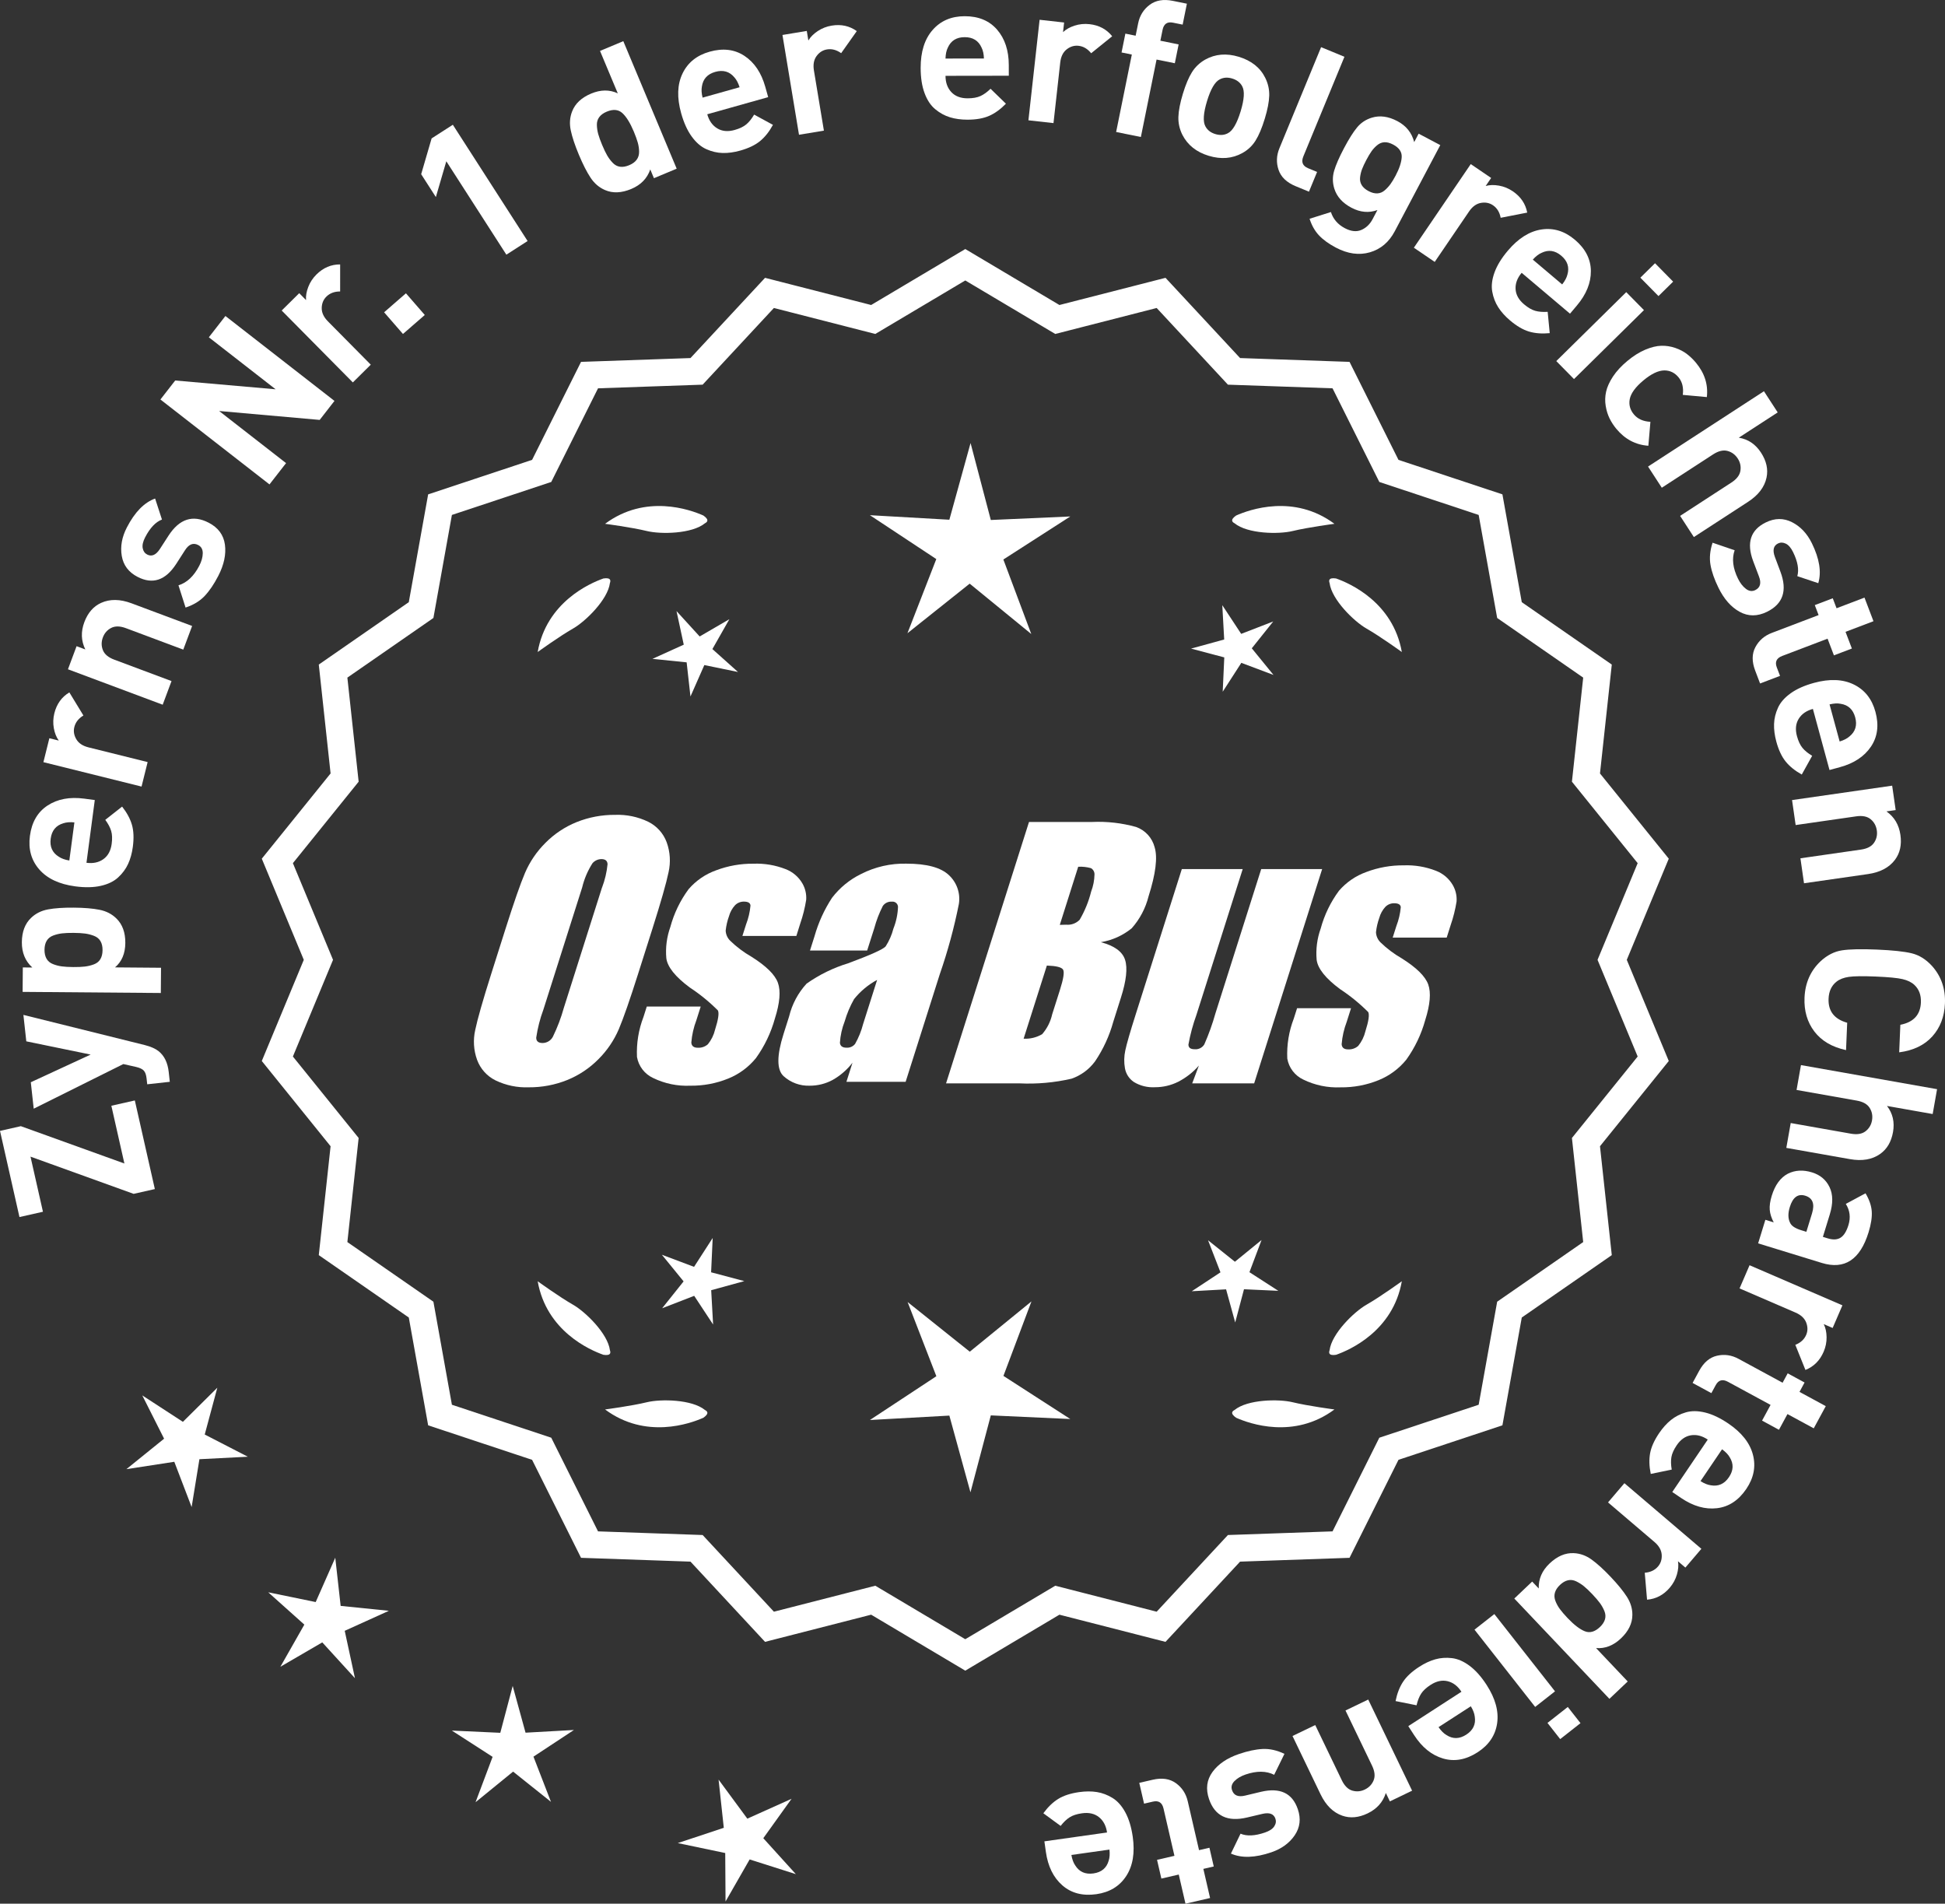 <?xml version="1.0" encoding="UTF-8"?>
<svg xmlns="http://www.w3.org/2000/svg" id="Layer_2" data-name="Layer 2" viewBox="0 0 300.578 294.158">
  <rect x="0" y="0" width="300.578" height="294.158" fill="#333333" stroke="none"/>
  <defs>
    <style>
      .cls-1 {
        stroke: #fff;
        stroke-miterlimit: 10;
        stroke-width: 1.078px;
      }

      .cls-1, .cls-2 {
        fill: #fff;
      }
    </style>
  </defs>
  <g id="Layer_1-2" data-name="Layer 1">
    <g>
      <g>
        <polygon class="cls-2" points="33.585 214.429 28.265 219.702 21.987 215.617 25.359 222.306 19.533 227.014 26.936 225.875 29.614 232.87 30.818 225.477 38.299 225.092 31.639 221.662 33.585 214.429"></polygon>
        <polygon class="cls-2" points="52.644 248.142 51.812 240.698 48.787 247.55 41.45 246.041 47.032 251.036 43.33 257.547 49.805 253.781 54.854 259.315 53.273 251.993 60.096 248.901 52.644 248.142"></polygon>
        <polygon class="cls-2" points="81.217 267.734 79.231 260.511 77.315 267.752 69.832 267.41 76.127 271.469 73.489 278.48 79.295 273.748 85.147 278.423 82.441 271.438 88.696 267.317 81.217 267.734"></polygon>
        <polygon class="cls-2" points="117.959 284.039 122.324 277.951 115.49 281.018 111.048 274.986 111.854 282.433 104.744 284.793 112.076 286.329 112.124 293.819 115.849 287.321 122.988 289.591 117.959 284.039"></polygon>
      </g>
      <path class="cls-1" d="M149.174,257.522l-14.465-8.599-16.302,4.175-11.457-12.326-16.818-.586-7.52-15.055-15.972-5.301-2.974-16.563-13.831-9.586,1.813-16.73-10.57-13.094,6.453-15.542-6.453-15.542,10.57-13.094-1.813-16.73,13.831-9.586,2.974-16.563,15.972-5.301,7.52-15.055,16.818-.586,11.457-12.326,16.302,4.175,14.465-8.599,14.465,8.599,16.302-4.175,11.457,12.326,16.818.586,7.52,15.055,15.972,5.301,2.974,16.563,13.831,9.586-1.813,16.73,10.57,13.094-6.453,15.542,6.453,15.542-10.57,13.094,1.813,16.73-13.831,9.586-2.974,16.563-15.972,5.301-7.52,15.055-16.818.586-11.457,12.326-16.302-4.175-14.465,8.599ZM135.186,245.603l13.988,8.315,13.988-8.315,15.764,4.038,11.079-11.92,16.263-.567,7.272-14.558,15.445-5.126,2.876-16.017,13.375-9.27-1.753-16.179,10.222-12.662-6.24-15.029,6.24-15.029-10.222-12.662,1.753-16.178-13.375-9.27-2.876-16.017-15.445-5.126-7.272-14.558-16.263-.567-11.079-11.92-15.764,4.038-13.988-8.316-13.988,8.316-15.764-4.038-11.079,11.92-16.263.567-7.272,14.558-15.445,5.126-2.876,16.017-13.375,9.27,1.753,16.178-10.222,12.662,6.24,15.029-6.24,15.029,10.222,12.662-1.753,16.179,13.375,9.27,2.876,16.017,15.445,5.126,7.272,14.558,16.263.567,11.079,11.92,15.764-4.038Z"></path>
      <g>
        <polygon class="cls-2" points="109.894 196.596 110.137 191.291 107.258 195.754 102.287 193.884 105.643 198 102.328 202.15 107.28 200.231 110.202 204.666 109.907 199.363 115.028 197.955 109.894 196.596"></polygon>
        <polygon class="cls-2" points="159.4 201.095 149.868 208.864 140.261 201.189 144.704 212.654 134.436 219.419 146.713 218.737 149.974 230.593 153.119 218.705 165.402 219.268 155.069 212.604 159.4 201.095"></polygon>
        <polygon class="cls-2" points="193.087 196.579 194.958 191.608 190.841 194.964 186.692 191.648 188.611 196.601 184.175 199.522 189.478 199.228 190.887 204.349 192.245 199.214 197.551 199.458 193.087 196.579"></polygon>
      </g>
      <g>
        <path class="cls-2" d="M190.788,217.872c-.197.099-.32.215-.359.348-.001.002-.003.003-.005.005.001 0.0.002.001.003.001-.063.227.115.505.606.846,2.043.909,8.925,3.375,15.191-1.283,0,0-4.07-.534-6.459-1.115-2.166-.527-6.98-.443-8.977,1.198Z"></path>
        <path class="cls-2" d="M205.451,209.139c0.0.002-0.0.004-0.0.007.001-0.0.002-.001.003-.001.11.208.43.288,1.022.199,2.109-.742,8.805-3.676,10.161-11.365,0,0-3.325,2.407-5.461,3.625-1.936,1.104-5.378,4.471-5.703,7.036-.075.207-.085.376-.022.5Z"></path>
      </g>
      <g>
        <path class="cls-2" d="M108.941,217.872c.197.099.32.215.359.348.001.002.003.003.005.005-.001 0-.002.001-.003.001.063.227-.115.505-.606.846-2.043.909-8.925,3.375-15.191-1.283,0,0,4.07-.534,6.459-1.115,2.166-.527,6.98-.443,8.977,1.198Z"></path>
        <path class="cls-2" d="M94.278,209.139c-0.0.002 0.0.004 0.0.007-.001-0-.002-.001-.003-.001-.11.208-.43.288-1.022.199-2.109-.742-8.805-3.676-10.161-11.365,0,0,3.325,2.407,5.461,3.625,1.936,1.104,5.378,4.471,5.703,7.036.075.207.085.376.022.5Z"></path>
      </g>
      <g>
        <path class="cls-2" d="M108.941,80.856c.197-.099.32-.215.359-.348.001-.002.003-.003.005-.005-.001-0-.002-.001-.003-.001.063-.227-.115-.505-.606-.846-2.043-.909-8.925-3.375-15.191,1.283,0,0,4.07.534,6.459,1.115,2.166.527,6.98.443,8.977-1.198Z"></path>
        <path class="cls-2" d="M94.278,89.59c-0-.002 0-.004 0-.007-.001 0-.002.001-.003.001-.11-.208-.43-.288-1.022-.199-2.109.742-8.805,3.676-10.161,11.365,0,0,3.325-2.407,5.461-3.625,1.936-1.104,5.378-4.471,5.703-7.036.075-.207.085-.376.022-.5Z"></path>
      </g>
      <g>
        <path class="cls-2" d="M190.788,80.856c-.197-.099-.32-.215-.359-.348-.001-.002-.003-.003-.005-.005.001-0.0.002-.001.003-.001-.063-.227.115-.505.606-.846,2.043-.909,8.925-3.375,15.191,1.283,0,0-4.07.534-6.459,1.115-2.166.527-6.98.443-8.977-1.198Z"></path>
        <path class="cls-2" d="M205.451,89.59c0-.002-0-.004-0-.007.001 0.0.002.001.003.001.11-.208.43-.288,1.022-.199,2.109.742,8.805,3.676,10.161,11.365,0,0-3.325-2.407-5.461-3.625-1.936-1.104-5.378-4.471-5.703-7.036-.075-.207-.085-.376-.022-.5Z"></path>
      </g>
      <g id="Group_4" data-name="Group 4">
        <g id="Group_1" data-name="Group 1">
          <path id="Path_1" data-name="Path 1" class="cls-2" d="M98.632,150.416c-1.287,4.058-2.289,6.932-3.006,8.623-.743,1.73-1.811,3.301-3.145,4.628-1.374,1.392-3.018,2.488-4.831,3.221-1.89.759-3.911,1.14-5.947,1.123-1.762.067-3.514-.296-5.104-1.059-1.333-.652-2.362-1.794-2.872-3.188-.534-1.48-.633-3.081-.285-4.615.343-1.661,1.174-4.572,2.493-8.734l2.193-6.911c1.287-4.058,2.289-6.932,3.006-8.623.743-1.73,1.811-3.301,3.145-4.628,1.374-1.392,3.018-2.488,4.831-3.221,1.89-.757,3.911-1.138,5.947-1.12,1.762-.067,3.514.296,5.104,1.059,1.332.654,2.36,1.796,2.872,3.189.534,1.48.633,3.082.285,4.616-.343,1.661-1.173,4.571-2.492,8.731l-2.194,6.909ZM93.041,137.142c.442-1.159.728-2.373.849-3.608-.025-.526-.342-.786-.951-.786-.528.006-1.028.236-1.375.634-.738,1.153-1.278,2.422-1.598,3.754l-5.99,18.863c-.521,1.405-.892,2.861-1.11,4.343,0,.552.337.824.98.824.663-.002,1.272-.367,1.586-.951.708-1.449,1.281-2.96,1.712-4.514l5.891-18.565.005.005Z"></path>
          <path id="Path_2" data-name="Path 2" class="cls-2" d="M123.067,144.623h-8.337l.571-1.795c.36-.932.588-1.91.678-2.904-.032-.406-.374-.609-1.027-.609-.511-.005-1.002.199-1.36.563-.44.48-.76,1.059-.932,1.687-.261.721-.434,1.471-.516,2.234.027.588.273,1.145.692,1.559.987.957,2.09,1.787,3.283,2.47,2.283,1.433,3.65,2.78,4.102,4.039.45,1.262.298,3.1-.469,5.516-.606,2.188-1.593,4.253-2.916,6.099-1.134,1.403-2.607,2.494-4.28,3.17-1.866.76-3.866,1.137-5.881,1.11-1.989.089-3.969-.323-5.758-1.198-1.308-.611-2.234-1.824-2.479-3.246-.096-2.11.247-4.217,1.008-6.188l.507-1.598h8.334l-.665,2.097c-.426,1.113-.691,2.281-.786,3.469.038.533.375.799.995.799.573.035,1.136-.159,1.566-.539.535-.66.914-1.431,1.11-2.258.501-1.579.646-2.568.436-2.968-1.324-1.328-2.782-2.516-4.35-3.545-2.238-1.661-3.445-3.17-3.62-4.527-.144-1.635.068-3.281.622-4.825.569-2.111,1.53-4.096,2.831-5.852,1.142-1.318,2.605-2.319,4.247-2.904,1.841-.694,3.795-1.04,5.763-1.02,1.695-.065,3.385.22,4.965.837,1.093.416,2.01,1.195,2.597,2.206.446.77.652,1.655.589,2.543-.197,1.246-.505,2.473-.919,3.665l-.603,1.927v-.013Z"></path>
          <path id="Path_3" data-name="Path 3" class="cls-2" d="M134.006,146.875h-8.832l.704-2.219c.594-2.102,1.506-4.101,2.703-5.929,1.19-1.558,2.727-2.818,4.489-3.678,2.159-1.102,4.557-1.651,6.981-1.598,3.183,0,5.391.602,6.626,1.807,1.207,1.138,1.77,2.801,1.503,4.439-.732,3.678-1.717,7.301-2.948,10.842l-5.275,16.619h-9.151l.939-2.948c-.833,1.085-1.877,1.991-3.069,2.663-1.084.587-2.299.892-3.532.888-1.495.057-2.952-.476-4.058-1.483-1.059-.989-1.059-3.155,0-6.499l.863-2.723c.457-1.89,1.387-3.633,2.701-5.066,1.961-1.384,4.13-2.445,6.425-3.145,3.5-1.3,5.432-2.171,5.795-2.614.543-.846.947-1.772,1.198-2.745.429-1.076.669-2.218.71-3.376-.029-.466-.43-.82-.895-.792-.018.001-.037.003-.055.005-.549-.041-1.079.21-1.395.66-.559,1.094-1.001,2.244-1.319,3.43l-1.105,3.462ZM135.55,151.414c-1.375.739-2.587,1.749-3.563,2.968-.617,1.087-1.105,2.242-1.452,3.442-.417,1.06-.665,2.179-.735,3.316.057.494.387.748,1.008.748.515.039,1.016-.18,1.337-.584.548-.968.966-2.005,1.243-3.082l2.162-6.809Z"></path>
        </g>
        <g id="Group_3" data-name="Group 3">
          <path id="Path_7" data-name="Path 7" class="cls-2" d="M159.013,127.009h9.778c2.286-.102,4.574.159,6.778.773,1.417.502,2.491,1.676,2.866,3.132.482,1.573.169,4.102-.939,7.589-.458,1.832-1.352,3.527-2.606,4.939-1.376,1.117-3.019,1.855-4.768,2.143,2.092.552,3.341,1.458,3.747,2.732s.191,3.227-.647,5.852l-1.186,3.747c-.599,2.16-1.543,4.209-2.797,6.068-.911,1.247-2.181,2.187-3.64,2.694-2.64.61-5.352.853-8.059.723h-11.338l12.82-40.394h-.012ZM161.783,149.193l-3.594,11.305c1.003.055,2-.187,2.866-.697.763-.878,1.295-1.933,1.548-3.069l1.198-3.766c.552-1.731.712-2.779.481-3.145-.229-.368-1.059-.571-2.505-.622l.005-.007ZM166.627,133.925l-2.847,8.985c.425-.019.755-.025.989-.025.773.074,1.538-.207,2.08-.762.796-1.36,1.394-2.827,1.775-4.356.325-.849.501-1.747.519-2.656.007-.396-.201-.766-.545-.964-.638-.177-1.299-.25-1.96-.218l-.012-.003Z"></path>
          <path id="Path_8" data-name="Path 8" class="cls-2" d="M204.322,134.295l-10.506,33.107h-9.574l1.034-2.752c-.9,1.034-1.989,1.886-3.208,2.511-1.107.552-2.327.839-3.563.837-1.145.071-2.284-.208-3.267-.799-.732-.487-1.233-1.252-1.389-2.118-.163-.914-.146-1.851.051-2.759.197-.957.742-2.86,1.649-5.7l7.089-22.332h9.409l-7.152,22.528c-.542,1.492-.956,3.028-1.236,4.59,0,.481.317.723.97.723.596.053,1.171-.237,1.483-.748.687-1.562,1.264-3.17,1.725-4.812l7.07-22.28h9.409l.005.004Z"></path>
          <path id="Path_9" data-name="Path 9" class="cls-2" d="M223.564,144.877h-8.338l.571-1.795c.36-.932.588-1.91.678-2.904-.032-.406-.374-.609-1.027-.609-.511-.004-1.001.199-1.359.563-.44.48-.76,1.059-.932,1.687-.26.721-.432,1.47-.514,2.231.027.588.273,1.145.692,1.559.986.958,2.089,1.788,3.281,2.472,2.283,1.433,3.65,2.78,4.102,4.039.45,1.262.298,3.1-.469,5.516-.606,2.188-1.593,4.253-2.916,6.099-1.134,1.403-2.607,2.494-4.28,3.17-1.866.76-3.866,1.137-5.881,1.11-1.989.089-3.969-.323-5.758-1.198-1.308-.611-2.234-1.824-2.479-3.246-.096-2.11.247-4.217,1.008-6.188l.507-1.598h8.338l-.665,2.099c-.426,1.113-.691,2.281-.786,3.469.038.533.375.799.995.799.573.035,1.136-.159,1.566-.539.535-.66.914-1.431,1.11-2.258.501-1.579.646-2.568.436-2.968-1.324-1.328-2.782-2.516-4.35-3.545-2.238-1.661-3.445-3.17-3.62-4.527-.144-1.635.068-3.281.622-4.825.569-2.111,1.53-4.096,2.831-5.852,1.142-1.318,2.605-2.319,4.247-2.904,1.841-.694,3.795-1.04,5.763-1.02,1.695-.065,3.385.22,4.965.837,1.096.414,2.016,1.194,2.606,2.206.446.77.652,1.655.589,2.543-.197,1.246-.505,2.473-.919,3.665l-.609,1.921-.007-.009Z"></path>
        </g>
      </g>
      <g>
        <path class="cls-2" d="M20.836,170.04l3.093,13.695-3.278.739-15.938-5.751,1.924,8.516-3.63.819-3.006-13.314,3.22-.728,16.002,5.768-2.015-8.925,3.629-.819Z"></path>
        <path class="cls-2" d="M3.615,156.821l18.773,4.666c.931.24,1.64.555,2.125.943.881.708,1.403,1.777,1.56,3.209l.167,1.521-3.489.384-.098-.895c-.061-.557-.201-.959-.42-1.207-.219-.247-.616-.439-1.195-.577l-1.979-.446-13.85,6.895-.449-4.085,9.248-4.276-9.944-2.046-.448-4.085Z"></path>
        <path class="cls-2" d="M11.4,140.249c1.62.013,2.949.123,3.987.332,1.038.208,1.905.655,2.6,1.34.934.908,1.393,2.172,1.38,3.792s-.543,2.876-1.591,3.767l7.11.058-.031,3.899-21.359-.171.03-3.779,1.47.012c-1.092-.989-1.631-2.294-1.618-3.913.013-1.62.493-2.877,1.439-3.769.706-.675,1.579-1.107,2.621-1.3,1.041-.191,2.362-.281,3.962-.268ZM13.153,144.253c-.469-.063-1.063-.099-1.783-.104-.721-.006-1.315.02-1.785.076-.472.056-.928.167-1.368.334-.442.166-.774.434-.997.802-.224.369-.336.833-.342,1.393-.004.56.104,1.025.319,1.397.217.372.545.645.983.817.439.174.893.293,1.362.356s1.064.099,1.784.104,1.315-.02,1.785-.076c.471-.056.932-.167,1.383-.334.451-.166.79-.434,1.012-.802.224-.368.336-.832.341-1.393.005-.56-.101-1.025-.318-1.397-.217-.371-.55-.645-.998-.818-.449-.173-.908-.292-1.378-.355Z"></path>
        <path class="cls-2" d="M14.648,123.621l-1.286,9.695c1.031.137,1.902-.05,2.615-.561.714-.511,1.142-1.301,1.283-2.372.106-.793.078-1.457-.082-1.993-.161-.535-.464-1.105-.909-1.709l2.603-2.046c.742.946,1.248,1.886,1.518,2.819.269.934.314,2.064.139,3.393-.132.992-.375,1.872-.729,2.643-.354.77-.864,1.464-1.532,2.081-.667.618-1.562,1.054-2.686,1.308-1.123.255-2.438.282-3.946.082-2.478-.329-4.333-1.2-5.568-2.615-1.234-1.415-1.717-3.144-1.444-5.186.28-2.121,1.19-3.686,2.726-4.691,1.536-1.007,3.424-1.361,5.664-1.064l1.636.217ZM11.497,127.076c-.678-.069-1.248-.023-1.714.137-1.133.333-1.784,1.125-1.949,2.374s.255,2.183,1.263,2.8c.407.276.947.469,1.618.578l.782-5.889Z"></path>
        <path class="cls-2" d="M10.717,106.988l2.173,3.57c-.75.452-1.219,1.047-1.402,1.784-.16.641-.057,1.269.304,1.884.362.616.99,1.035,1.882,1.257l9.142,2.274-.941,3.784-15.166-3.772.919-3.697,1.456.361c-.369-.504-.623-1.139-.764-1.905-.138-.766-.112-1.537.081-2.313.358-1.437,1.13-2.512,2.317-3.227Z"></path>
        <path class="cls-2" d="M29.691,96.726l-1.367,3.652-8.852-3.31c-.917-.344-1.681-.356-2.291-.04-.609.316-1.036.803-1.281,1.458-.252.675-.252,1.331,0,1.97s.837,1.13,1.756,1.473l8.851,3.311-1.365,3.652-14.64-5.475,1.334-3.568,1.349.505c-.654-1.334-.706-2.74-.151-4.221.539-1.442,1.401-2.433,2.585-2.973,1.364-.622,2.937-.6,4.715.065l9.358,3.5Z"></path>
        <path class="cls-2" d="M32.239,80.761c1.476.762,2.315,1.893,2.52,3.394.203,1.502-.14,3.114-1.029,4.837-.66,1.28-1.362,2.313-2.105,3.1-.745.787-1.728,1.383-2.948,1.787l-1.097-3.436c1.312-.404,2.384-1.414,3.22-3.031.349-.676.526-1.315.534-1.919s-.229-1.029-.708-1.276c-.764-.395-1.443-.126-2.037.805l-1.368,2.129c-1.643,2.528-3.629,3.192-5.956,1.99-1.387-.716-2.202-1.795-2.447-3.238-.246-1.443.017-2.912.788-4.404,1.22-2.363,2.676-3.853,4.365-4.466l1.058,3.247c-.979.373-1.846,1.287-2.599,2.744-.34.658-.465,1.218-.377,1.68.089.462.319.788.691.981.693.357,1.341.084,1.942-.82l1.343-2.076c1.688-2.616,3.759-3.292,6.211-2.026Z"></path>
        <path class="cls-2" d="M51.688,61.949l-2.285,2.936-15.541-1.378,10.345,8.054-2.562,3.29-16.854-13.121,2.284-2.936,15.519,1.359-10.321-8.035,2.562-3.29,16.854,13.121Z"></path>
        <path class="cls-2" d="M52.566,40.859l-.001,4.18c-.877-.004-1.586.261-2.125.795-.47.464-.71,1.054-.721,1.768-.01.714.309,1.398.954,2.052l6.627,6.696-2.772,2.743-10.994-11.11,2.709-2.68,1.054,1.066c-.053-.622.06-1.297.341-2.024.278-.727.703-1.371,1.272-1.935,1.052-1.041,2.271-1.558,3.656-1.551Z"></path>
        <path class="cls-2" d="M65.646,48.672l-3.373,2.933-2.913-3.351,3.373-2.933,2.913,3.351Z"></path>
        <path class="cls-2" d="M81.534,37.243l-3.28,2.109-9.281-14.433-1.615,5.531-2.271-3.532,1.614-5.532,3.279-2.109,11.554,17.966Z"></path>
        <path class="cls-2" d="M104.575,26.064l-3.516,1.472-.567-1.356c-.479,1.394-1.457,2.398-2.933,3.017-1.514.634-2.866.69-4.059.171-.897-.384-1.641-1.016-2.226-1.898-.586-.882-1.192-2.07-1.817-3.564-.617-1.476-1.035-2.732-1.253-3.769s-.146-2.009.21-2.917c.468-1.215,1.448-2.135,2.943-2.761,1.475-.617,2.847-.628,4.116-.032l-2.746-6.559,3.599-1.506,8.248,19.703ZM97.954,20.347c-.564-1.346-1.154-2.303-1.771-2.869-.616-.565-1.422-.64-2.419-.223-.516.216-.903.497-1.158.843-.258.347-.379.755-.365,1.226.013.473.082.937.208,1.393.126.457.328,1.018.606,1.682.277.664.535,1.201.771,1.611.237.411.521.791.852,1.141.331.349.709.554,1.135.613.426.061.898-.018,1.415-.234.516-.216.902-.496,1.159-.843.256-.345.383-.756.379-1.231-.004-.475-.072-.95-.206-1.426-.136-.475-.337-1.035-.606-1.682Z"></path>
        <path class="cls-2" d="M118.714,15.011l-9.415,2.646c.28,1.001.798,1.729,1.549,2.183.75.454,1.646.534,2.686.242.77-.216,1.37-.504,1.798-.863.429-.359.832-.862,1.212-1.51l2.906,1.583c-.575,1.056-1.239,1.892-1.99,2.507-.751.617-1.773,1.106-3.062,1.469-.964.271-1.868.395-2.715.373-.848-.021-1.687-.217-2.517-.586-.832-.369-1.586-1.02-2.264-1.951-.678-.931-1.221-2.128-1.632-3.592-.677-2.406-.608-4.457.204-6.149.812-1.693,2.21-2.818,4.193-3.375,2.061-.579,3.856-.361,5.388.651,1.531,1.015,2.602,2.609,3.213,4.784l.446,1.589ZM114.295,13.48c-.203-.649-.47-1.156-.801-1.521-.755-.91-1.737-1.194-2.951-.854-1.213.341-1.904,1.096-2.074,2.266-.092.483-.057,1.055.107,1.715l5.719-1.606Z"></path>
        <path class="cls-2" d="M132.406,4.806l-2.414,3.41c-.714-.51-1.445-.703-2.194-.578-.652.107-1.188.45-1.609,1.026-.421.577-.557,1.319-.406,2.227l1.542,9.293-3.849.639-2.556-15.42,3.758-.623.245,1.479c.315-.539.798-1.023,1.446-1.456.648-.432,1.366-.713,2.157-.844,1.458-.242,2.752.04,3.88.847Z"></path>
        <path class="cls-2" d="M155.898,11.703l-9.78.014c.001,1.04.304,1.88.904,2.519.601.64,1.441.958,2.521.957.8-.001,1.455-.117,1.965-.348s1.034-.606,1.573-1.128l2.373,2.308c-.838.861-1.702,1.487-2.592,1.878-.89.392-2.005.588-3.345.59-1,.001-1.904-.123-2.715-.371-.81-.249-1.566-.662-2.267-1.242-.702-.579-1.252-1.408-1.653-2.488-.402-1.079-.604-2.379-.605-3.898-.003-2.5.612-4.456,1.853-5.867,1.236-1.412,2.887-2.119,4.946-2.122,2.141-.003,3.811.69,5.014,2.078,1.201,1.389,1.804,3.213,1.807,5.473l.002,1.649ZM152.056,9.039c-.021-.68-.143-1.24-.363-1.68-.481-1.079-1.352-1.618-2.611-1.616-1.262.001-2.13.543-2.608,1.623-.22.44-.339,1.001-.357,1.681l5.94-.008Z"></path>
        <path class="cls-2" d="M171.875,5.603l-3.249,2.626c-.548-.685-1.2-1.069-1.955-1.153-.656-.072-1.265.111-1.827.552-.562.44-.894,1.118-.996,2.032l-1.042,9.362-3.875-.432,1.728-15.534,3.788.422-.167,1.49c.45-.433,1.046-.769,1.788-1.008.739-.239,1.509-.315,2.305-.227,1.471.163,2.638.787,3.503,1.869Z"></path>
        <path class="cls-2" d="M181.556,9.773l-2.822-.571-2.425,11.967-3.823-.774,2.425-11.967-1.587-.321.59-2.911,1.587.321.387-1.911c.242-1.195.833-2.146,1.773-2.854.938-.708,2.133-.915,3.584-.621l2.176.44-.655,3.234-1.5-.304c-.882-.179-1.416.193-1.603,1.114l-.34,1.676,2.822.572-.589,2.91Z"></path>
        <path class="cls-2" d="M195.459,18.335c-.437,1.435-.91,2.561-1.42,3.378-.509.817-1.191,1.462-2.045,1.934-1.559.864-3.295,1.006-5.209.424-1.894-.575-3.248-1.656-4.062-3.241-.44-.887-.646-1.812-.615-2.773.031-.963.262-2.151.692-3.568.431-1.416.898-2.527,1.406-3.335.506-.808,1.189-1.457,2.05-1.948,1.558-.863,3.284-1.008,5.179-.433,1.952.593,3.316,1.677,4.093,3.25.44.887.646,1.807.618,2.76s-.257,2.138-.687,3.554ZM191.728,17.201c.562-1.855.643-3.148.238-3.878-.308-.574-.824-.972-1.551-1.192-.709-.215-1.35-.17-1.924.137-.743.381-1.396,1.499-1.96,3.355-.569,1.875-.652,3.178-.247,3.906.307.574.814.969,1.522,1.184.727.222,1.377.179,1.952-.128.741-.38,1.397-1.508,1.969-3.384Z"></path>
        <path class="cls-2" d="M202.287,29.619l-2.053-.846c-1.388-.572-2.268-1.412-2.644-2.52-.377-1.106-.332-2.225.132-3.352l6.44-15.614,3.606,1.487-6.35,15.392c-.358.869-.112,1.479.738,1.83l1.387.571-1.258,3.051Z"></path>
        <path class="cls-2" d="M215.542,35.737c-.888,1.68-2.167,2.763-3.837,3.249-1.671.485-3.426.243-5.265-.729-1.097-.58-1.964-1.207-2.601-1.884-.64-.677-1.125-1.532-1.459-2.569l3.298-1.04c.351,1.091,1.065,1.921,2.144,2.491.956.504,1.806.598,2.551.278.745-.318,1.328-.876,1.749-1.672l.742-1.405c-1.317.48-2.656.36-4.017-.359-1.38-.729-2.262-1.715-2.646-2.957-.284-.919-.293-1.834-.026-2.745s.774-2.074,1.521-3.489c.747-1.414,1.419-2.484,2.019-3.209.597-.725,1.356-1.229,2.274-1.512,1.243-.384,2.562-.207,3.961.531,1.36.72,2.227,1.799,2.597,3.239l.688-1.3,3.343,1.766-7.036,13.315ZM215.682,27.124c.588-1.113.899-2.068.937-2.864.035-.796-.407-1.436-1.326-1.922-.496-.262-.947-.382-1.354-.359-.408.022-.785.18-1.132.472s-.64.611-.879.96c-.242.348-.501.787-.782,1.317s-.496.993-.648,1.388-.256.815-.311,1.262c-.054.445.026.851.242,1.213s.57.675,1.065.937.953.379,1.375.353c.42-.026.8-.188,1.138-.484.337-.296.631-.616.881-.96.248-.343.514-.78.794-1.311Z"></path>
        <path class="cls-2" d="M236.015,32.851l-4.102.802c-.164-.861-.56-1.506-1.188-1.934-.546-.371-1.17-.493-1.873-.367-.703.127-1.313.57-1.83,1.331l-5.301,7.787-3.224-2.193,8.793-12.922,3.15,2.143-.844,1.24c.6-.172,1.284-.189,2.052-.055.766.135,1.48.427,2.142.877,1.224.832,1.966,1.93,2.225,3.291Z"></path>
        <path class="cls-2" d="M242.625,48.468l-7.47-6.313c-.671.794-.985,1.63-.94,2.506.046.876.481,1.662,1.307,2.359.61.517,1.185.852,1.723,1.005.538.154,1.181.207,1.929.158l.319,3.294c-1.197.114-2.261.033-3.192-.243-.931-.277-1.909-.848-2.933-1.713-.764-.646-1.373-1.325-1.831-2.039-.457-.714-.767-1.518-.926-2.413-.16-.895-.045-1.884.347-2.967s1.077-2.204,2.06-3.366c1.613-1.908,3.35-3.002,5.207-3.278,1.856-.276,3.571.251,5.146,1.581,1.633,1.381,2.461,2.99,2.48,4.826.019,1.836-.701,3.617-2.16,5.343l-1.064,1.261ZM241.415,43.95c.424-.532.693-1.037.81-1.515.331-1.135.016-2.109-.947-2.923-.962-.813-1.976-.962-3.039-.447-.453.194-.905.544-1.359,1.051l4.536,3.834Z"></path>
        <path class="cls-2" d="M243.243,58.573l-2.737-2.778,10.813-10.653,2.736,2.778-10.812,10.653ZM256.299,45.75l-2.8-2.842,2.266-2.232,2.8,2.843-2.266,2.231Z"></path>
        <path class="cls-2" d="M254.734,68.879c-1.963-.138-3.608-1.006-4.938-2.604-.422-.508-.773-1.048-1.056-1.62-.281-.572-.481-1.219-.599-1.94-.12-.721-.1-1.446.061-2.178.158-.73.511-1.512,1.056-2.342s1.286-1.636,2.225-2.416c.938-.78,1.864-1.363,2.78-1.748.915-.385,1.742-.586,2.483-.603.739-.018,1.457.095,2.153.336.695.241,1.294.555,1.798.942.504.387.968.834,1.39,1.341,1.344,1.614,1.905,3.385,1.686,5.31l-3.718-.34c.145-1.109-.078-2.018-.665-2.725-.59-.707-1.324-1.059-2.204-1.054-.926.015-1.994.527-3.209,1.538-1.23,1.023-1.936,1.987-2.118,2.895-.165.865.047,1.651.635,2.358.589.707,1.44,1.091,2.558,1.15l-.317,3.699Z"></path>
        <path class="cls-2" d="M261.767,82.986l-2.125-3.271,7.924-5.149c.821-.534,1.286-1.141,1.394-1.818.108-.679-.028-1.312-.41-1.898-.393-.604-.921-.994-1.585-1.171-.663-.177-1.405.002-2.228.536l-7.924,5.149-2.125-3.271,17.91-11.639,2.126,3.27-6.013,3.907c1.44.232,2.585,1.004,3.436,2.312.839,1.291,1.122,2.573.854,3.846-.312,1.467-1.264,2.718-2.857,3.753l-8.376,5.444Z"></path>
        <path class="cls-2" d="M273.073,94.535c-1.491.731-2.899.732-4.227.002-1.328-.729-2.418-1.966-3.272-3.707-.635-1.292-1.047-2.472-1.235-3.537-.189-1.066-.083-2.21.32-3.433l3.412,1.166c-.456,1.293-.284,2.757.518,4.391.336.683.743,1.206,1.223,1.572.48.366.964.43,1.447.192.773-.379.962-1.085.566-2.116l-.895-2.368c-1.053-2.825-.403-4.814,1.949-5.969,1.4-.688,2.753-.699,4.059-.037s2.329,1.748,3.069,3.256c1.172,2.388,1.5,4.443.986,6.166l-3.238-1.084c.284-1.009.066-2.25-.656-3.722-.327-.664-.702-1.099-1.125-1.303-.423-.205-.823-.214-1.201-.029-.699.344-.865,1.026-.497,2.049l.868,2.314c1.097,2.915.405,4.98-2.071,6.196Z"></path>
        <path class="cls-2" d="M272,105.609l-.756-1.99c-.527-1.384-.517-2.592.032-3.624.55-1.032,1.394-1.766,2.534-2.199l7.234-2.753-.588-1.542,2.777-1.057.586,1.542,4.317-1.643,1.388,3.646-4.318,1.643.981,2.579-2.774,1.057-.983-2.579-7.009,2.667c-.879.334-1.158.922-.839,1.763l.502,1.318-3.085,1.173Z"></path>
        <path class="cls-2" d="M282.729,118.98l-2.566-9.437c-1.004.272-1.735.782-2.196,1.53-.46.746-.549,1.641-.265,2.684.211.771.493,1.373.849,1.805s.854.84,1.499,1.225l-1.607,2.894c-1.05-.585-1.88-1.256-2.49-2.012-.61-.757-1.091-1.782-1.442-3.074-.262-.966-.378-1.871-.351-2.719.029-.847.23-1.685.606-2.512.376-.828,1.033-1.577,1.97-2.246.938-.67,2.14-1.204,3.606-1.603,2.411-.656,4.461-.571,6.146.256,1.687.826,2.8,2.232,3.34,4.221.562,2.064.331,3.859-.696,5.382-1.026,1.522-2.629,2.581-4.81,3.174l-1.593.433ZM284.297,114.574c.651-.197,1.16-.46,1.527-.788.915-.746,1.208-1.728.877-2.943-.33-1.216-1.079-1.914-2.248-2.093-.482-.098-1.054-.066-1.715.093l1.559,5.731Z"></path>
        <path class="cls-2" d="M278.79,136.484l-.554-3.859,9.353-1.346c.97-.139,1.646-.494,2.028-1.064.384-.57.526-1.202.426-1.895-.103-.713-.418-1.289-.946-1.728-.527-.439-1.276-.59-2.245-.45l-9.355,1.345-.555-3.86,15.471-2.225.543,3.771-1.427.205c1.215.855,1.935,2.065,2.159,3.63.22,1.523-.061,2.807-.84,3.849-.899,1.199-2.289,1.936-4.168,2.205l-9.89,1.422Z"></path>
        <path class="cls-2" d="M285.286,162.264c-2.163-.471-3.795-1.43-4.896-2.877-1.1-1.447-1.607-3.19-1.522-5.229.096-2.278.925-4.155,2.487-5.631,1.021-.938,2.12-1.498,3.299-1.679,1.18-.181,2.977-.221,5.395-.119,2.417.102,4.207.291,5.366.57,1.159.278,2.208.928,3.146,1.948,1.435,1.601,2.104,3.541,2.009,5.819-.085,2.037-.736,3.731-1.954,5.082-1.218,1.35-2.923,2.17-5.117,2.458l.179-4.256c2.037-.396,3.098-1.542,3.176-3.44.048-1.139-.285-2.044-.997-2.714-.442-.419-1.056-.72-1.84-.902-.783-.184-2.163-.316-4.141-.399-1.978-.082-3.365-.065-4.161.052-.795.116-1.432.365-1.908.745-.766.608-1.173,1.482-1.22,2.621-.081,1.919.878,3.16,2.877,3.724l-.177,4.227Z"></path>
        <path class="cls-2" d="M276.055,177.372l.68-3.841,9.305,1.646c.965.17,1.719.045,2.261-.377.542-.423.874-.979.996-1.668.125-.709.006-1.354-.359-1.937-.363-.582-1.028-.959-1.993-1.13l-9.306-1.646.68-3.841,21.034,3.721-.68,3.841-7.06-1.249c.892,1.152,1.202,2.498.932,4.033-.27,1.518-.938,2.648-2.003,3.394-1.228.859-2.778,1.124-4.648.792l-9.838-1.739Z"></path>
        <path class="cls-2" d="M271.699,192.126l1.119-3.642,1.291.396c-.358-.675-.563-1.318-.615-1.931s.052-1.34.31-2.181c.512-1.663,1.341-2.8,2.491-3.408,1.113-.558,2.357-.625,3.734-.202,1.262.389,2.163,1.146,2.705,2.276.543,1.128.556,2.534.038,4.217l-1.066,3.47.745.229c.822.253,1.487.216,1.995-.108.509-.326.912-.976,1.212-1.951.358-1.166.222-2.254-.409-3.264l3.046-1.638c.58.974.9,1.903.962,2.791s-.101,1.962-.488,3.224c-1.306,4.244-3.716,5.825-7.233,4.744l-9.836-3.023ZM278.35,190.091l.804.246.873-2.838c.452-1.473.104-2.385-1.043-2.737-1.127-.347-1.924.235-2.388,1.745-.3.975-.287,1.784.038,2.429.207.481.779.867,1.716,1.155Z"></path>
        <path class="cls-2" d="M279.009,211.683l-1.562-3.877c.814-.324,1.373-.834,1.674-1.531.262-.606.264-1.242.008-1.909-.257-.666-.809-1.182-1.653-1.547l-8.647-3.734,1.546-3.581,14.35,6.197-1.51,3.498-1.377-.595c.281.558.429,1.226.44,2.004.013.778-.14,1.535-.457,2.271-.587,1.358-1.524,2.293-2.812,2.805Z"></path>
        <path class="cls-2" d="M261.571,213.693l1.017-1.872c.705-1.302,1.628-2.081,2.769-2.338,1.142-.258,2.247-.096,3.32.486l6.804,3.689.787-1.45,2.609,1.416-.785,1.45,4.061,2.202-1.859,3.428-4.061-2.202-1.316,2.427-2.61-1.416,1.315-2.426-6.593-3.575c-.826-.448-1.453-.276-1.883.515l-.673,1.239-2.901-1.573Z"></path>
        <path class="cls-2" d="M258.429,230.546l5.484-8.1c-.862-.583-1.727-.805-2.592-.667-.867.138-1.603.654-2.209,1.549-.447.662-.721,1.27-.815,1.82-.096.552-.08,1.196.049,1.935l-3.241.668c-.242-1.178-.273-2.244-.098-3.2s.639-1.988,1.39-3.098c.562-.828,1.173-1.507,1.833-2.038.661-.53,1.427-.924,2.301-1.178.872-.255,1.868-.244,2.987.029,1.118.274,2.307.838,3.565,1.689,2.07,1.401,3.342,3.011,3.813,4.828.474,1.817.132,3.579-1.022,5.285-1.2,1.771-2.712,2.766-4.535,2.979-1.824.215-3.672-.312-5.543-1.578l-1.367-.925ZM262.793,228.863c.574.364,1.105.579,1.594.644,1.162.208,2.098-.21,2.804-1.253.707-1.044.746-2.066.122-3.07-.241-.429-.638-.842-1.189-1.239l-3.33,4.919Z"></path>
        <path class="cls-2" d="M254.533,247.185l-.354-4.164c.874-.07,1.558-.394,2.051-.972.429-.503.617-1.11.567-1.822-.05-.713-.425-1.367-1.125-1.964l-7.169-6.11,2.53-2.969,11.896,10.139-2.472,2.9-1.142-.974c.105.616.05,1.298-.167,2.046-.217.747-.585,1.427-1.104,2.035-.961,1.126-2.131,1.744-3.513,1.854Z"></path>
        <path class="cls-2" d="M234.017,247.006l2.765-2.622,1.012,1.067c-.046-1.473.513-2.76,1.673-3.86,1.19-1.129,2.434-1.661,3.734-1.599.976.04,1.894.368,2.754.985.861.617,1.85,1.514,2.963,2.689,1.101,1.16,1.938,2.188,2.507,3.08.571.892.85,1.825.839,2.802-.007,1.302-.597,2.509-1.773,3.624-1.161,1.101-2.44,1.598-3.837,1.489l4.891,5.159-2.828,2.684-14.698-15.499ZM242.235,250.004c1.004,1.06,1.896,1.744,2.672,2.056.777.31,1.558.094,2.342-.649.405-.386.667-.785.785-1.199.117-.415.086-.84-.094-1.275-.179-.437-.41-.846-.689-1.228-.279-.383-.668-.836-1.162-1.357-.495-.522-.928-.934-1.293-1.233-.367-.3-.769-.555-1.2-.765-.434-.209-.859-.267-1.279-.172-.421.095-.834.336-1.24.721-.405.385-.668.785-.784,1.199-.118.414-.09.843.083,1.286.17.443.403.863.697,1.261.293.396.682.849,1.163,1.356Z"></path>
        <path class="cls-2" d="M227.867,251.814l3.067-2.408,9.376,11.938-3.067,2.409-9.376-11.938ZM239.146,266.225l3.138-2.465,1.964,2.501-3.138,2.465-1.964-2.501Z"></path>
        <path class="cls-2" d="M217.636,266.721l8.213-5.311c-.563-.874-1.272-1.416-2.123-1.628-.852-.212-1.731-.023-2.638.562-.672.434-1.159.887-1.464,1.356-.303.47-.54,1.069-.711,1.8l-3.244-.652c.238-1.179.625-2.174,1.161-2.984.535-.811,1.366-1.58,2.491-2.307.84-.544,1.667-.93,2.483-1.16.815-.229,1.675-.291,2.578-.184.902.106,1.815.505,2.737,1.194.923.69,1.796,1.673,2.622,2.949,1.356,2.1,1.897,4.078,1.622,5.936s-1.278,3.345-3.008,4.464c-1.797,1.161-3.577,1.484-5.339.969-1.764-.516-3.258-1.723-4.484-3.62l-.897-1.385ZM222.311,266.877c.387.56.791.966,1.215,1.216.989.646,2.013.627,3.071-.057,1.058-.685,1.496-1.61,1.312-2.778-.053-.489-.257-1.024-.609-1.606l-4.988,3.226Z"></path>
        <path class="cls-2" d="M199.741,268.246l3.514-1.691,4.099,8.516c.425.883.967,1.421,1.626,1.614.658.193,1.304.138,1.936-.166.647-.312,1.102-.786,1.362-1.422.26-.636.178-1.396-.248-2.277l-4.098-8.516,3.513-1.691,6.781,14.083-3.434,1.653-.625-1.298c-.45,1.416-1.388,2.466-2.811,3.151-1.388.668-2.695.786-3.924.356-1.415-.495-2.534-1.599-3.358-3.311l-4.332-9.002Z"></path>
        <path class="cls-2" d="M186.844,277.998c-.538-1.571-.36-2.969.531-4.192.893-1.225,2.256-2.15,4.094-2.777,1.361-.466,2.584-.725,3.664-.777,1.081-.053,2.202.198,3.364.753l-1.589,3.237c-1.225-.617-2.698-.631-4.421-.043-.72.246-1.29.584-1.715,1.014-.423.431-.548.901-.372,1.412.277.813.953,1.09,2.026.829l2.462-.588c2.937-.687,4.827.21,5.674,2.689.505,1.477.346,2.819-.477,4.031-.823,1.211-2.029,2.088-3.619,2.632-2.516.859-4.597.926-6.24.198l1.485-3.075c.964.41,2.223.35,3.774-.181.699-.239,1.178-.557,1.435-.95.257-.395.317-.789.181-1.187-.252-.738-.908-.989-1.969-.754l-2.406.568c-3.029.718-4.991-.229-5.883-2.84Z"></path>
        <path class="cls-2" d="M176.062,275.486l2.075-.479c1.443-.333,2.637-.158,3.585.527.949.684,1.56,1.62,1.834,2.809l1.741,7.542,1.607-.371.668,2.894-1.607.371,1.039,4.502-3.801.877-1.039-4.502-2.688.621-.668-2.894,2.688-.621-1.687-7.308c-.211-.916-.755-1.272-1.633-1.07l-1.373.317-.742-3.216Z"></path>
        <path class="cls-2" d="M161.397,284.525l9.683-1.369c-.146-1.03-.56-1.82-1.243-2.369-.685-.551-1.561-.749-2.63-.598-.792.111-1.425.316-1.897.616-.473.299-.94.743-1.402,1.335l-2.67-1.956c.712-.97,1.48-1.709,2.307-2.22.827-.511,1.903-.859,3.229-1.048.991-.14,1.904-.143,2.741-.009.837.135,1.644.439,2.418.916s1.434,1.221,1.981,2.234.928,2.272,1.142,3.777c.35,2.476.009,4.498-1.021,6.068-1.03,1.569-2.565,2.498-4.605,2.787-2.119.299-3.869-.155-5.252-1.363-1.383-1.209-2.233-2.932-2.549-5.17l-.23-1.633ZM165.572,286.63c.115.67.312,1.209.593,1.613.626,1.002,1.562,1.415,2.811,1.239,1.247-.177,2.033-.833,2.357-1.97.156-.467.196-1.038.12-1.714l-5.881.831Z"></path>
      </g>
      <g>
        <polygon class="cls-2" points="193.45 100.176 196.765 96.027 191.813 97.946 188.891 93.511 189.186 98.814 184.065 100.222 189.199 101.581 188.956 106.886 191.834 102.423 196.805 104.293 193.45 100.176"></polygon>
        <polygon class="cls-2" points="112.717 95.677 108.126 98.347 104.547 94.424 105.667 99.615 100.83 101.807 106.113 102.346 106.703 107.624 108.848 102.766 114.05 103.836 110.092 100.294 112.717 95.677"></polygon>
        <polygon class="cls-2" points="153.118 80.349 149.99 68.457 146.712 80.309 134.436 79.608 144.694 86.388 140.235 97.847 149.853 90.186 159.373 97.968 155.059 86.454 165.402 79.804 153.118 80.349"></polygon>
      </g>
    </g>
  </g>
</svg>
